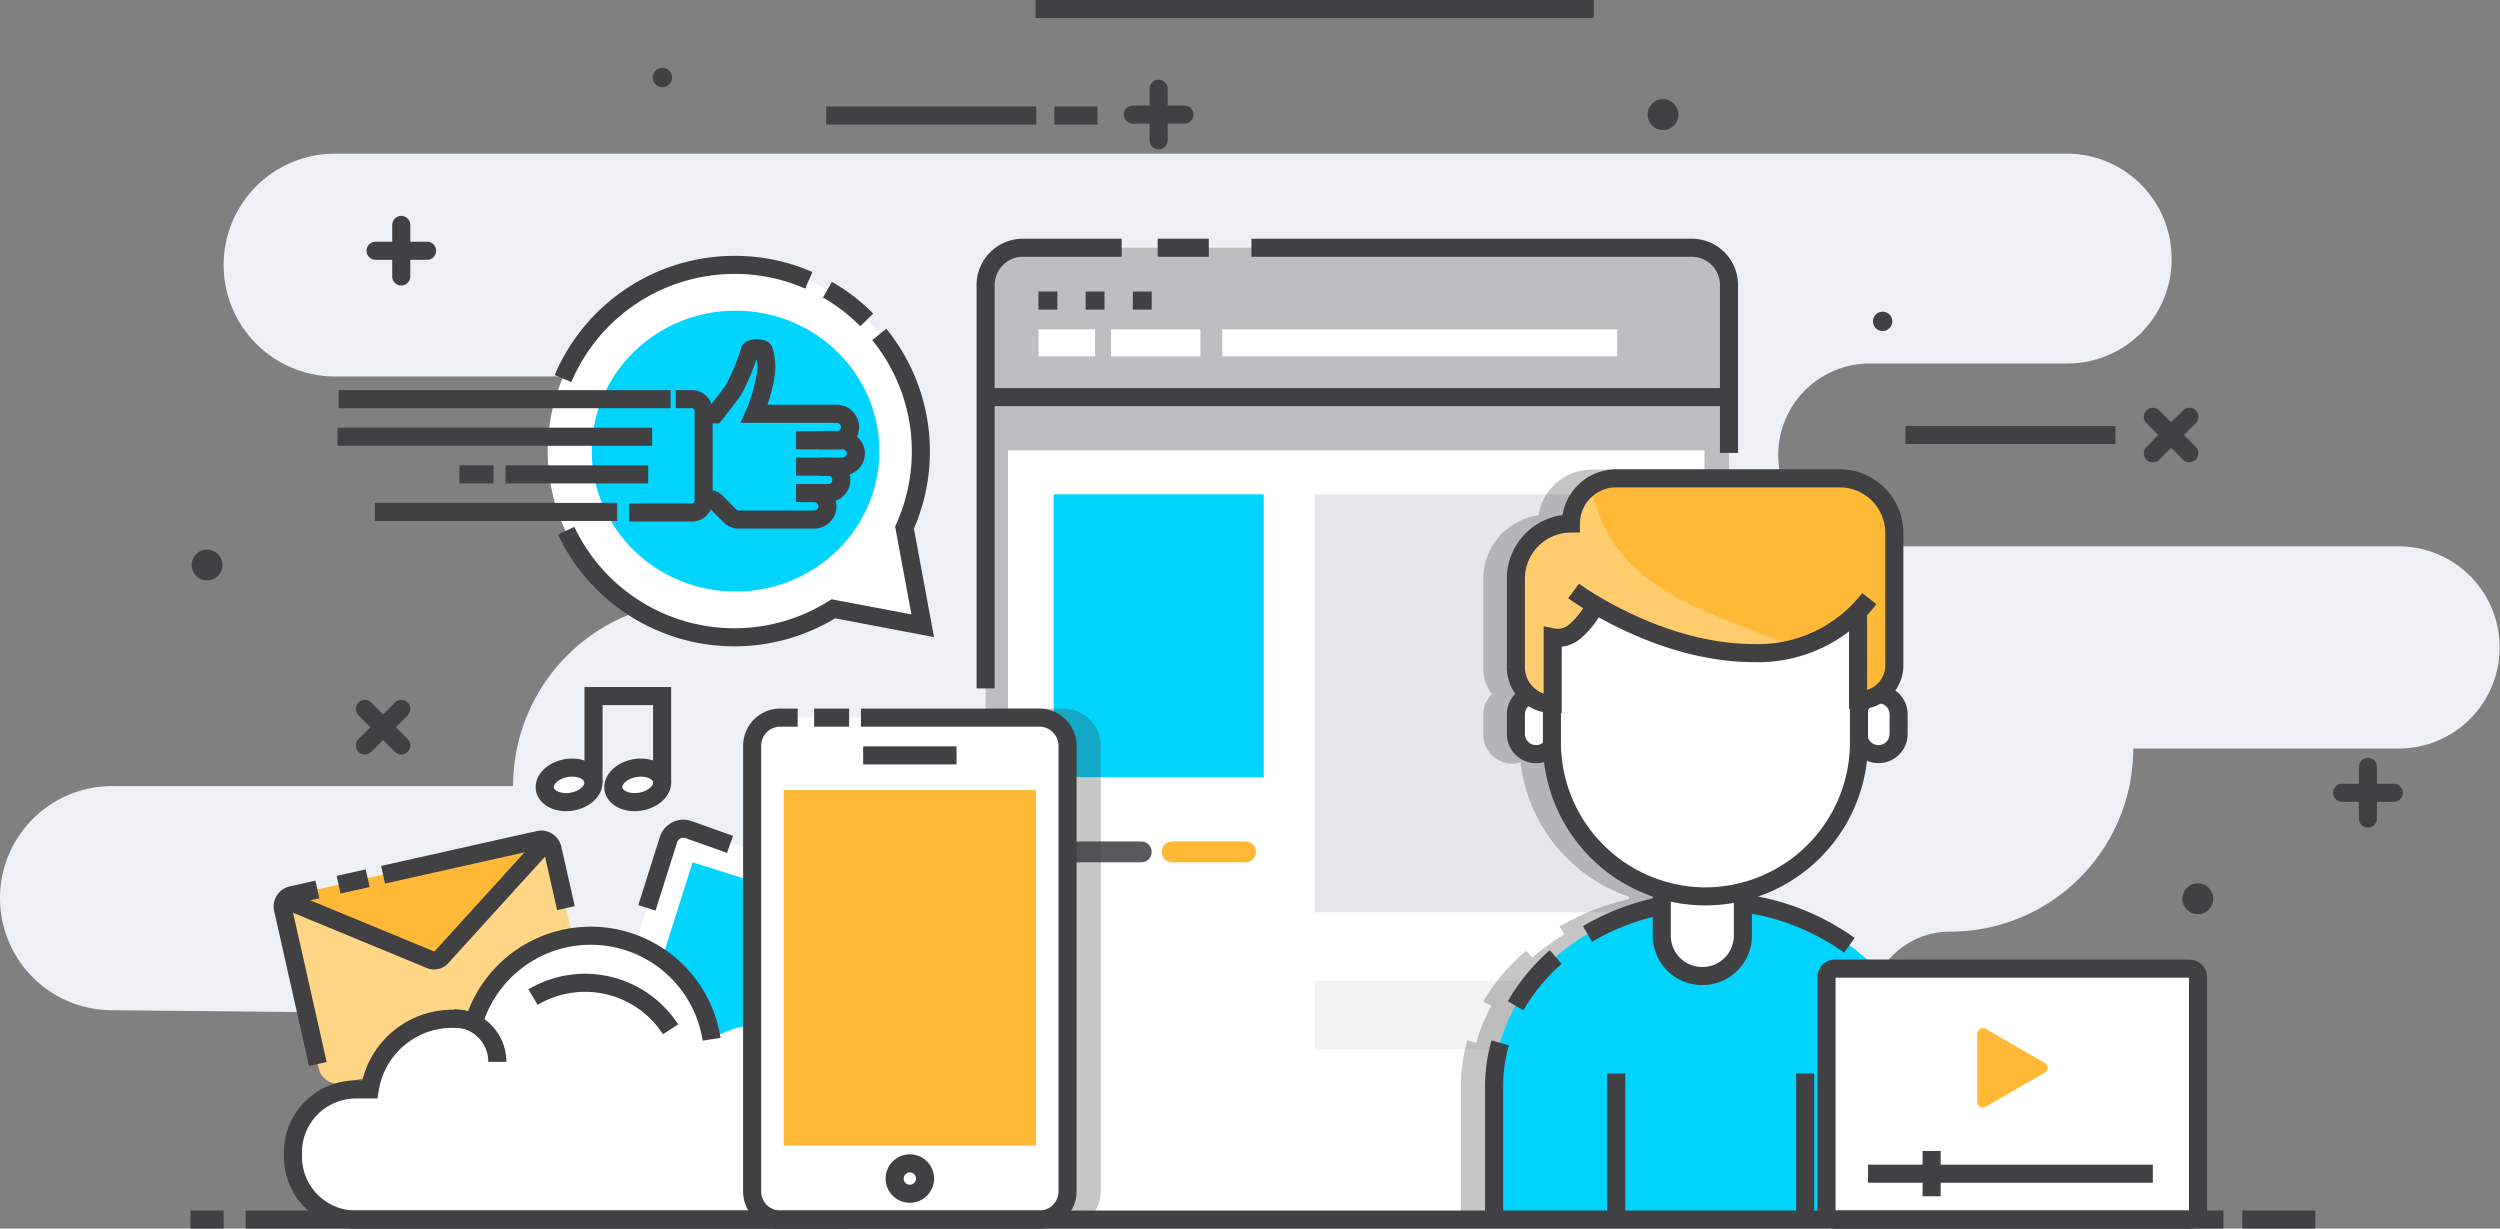 <svg xmlns="http://www.w3.org/2000/svg" viewBox="0 0 215.75 106.03"><rect x="0" y="0" width="215.75" height="106.03" fill="#808080" stroke="none"/><defs><style>.baa2d8eb-4312-4738-ab52-23903fd101be{fill:#edf0f4;}.ec09aace-7341-4f17-a0ef-d53bd85db92c{fill:#fff;}.b509fc8b-bf3c-4266-b033-ca209029f720{fill:#00d4ff;}.a225a539-bb9f-4c88-a65f-f6e1b685656b,.e88a5a4c-1e36-4142-a6c5-adfec5a0ce04{fill:none;stroke:#414042;stroke-miterlimit:10;stroke-width:1.56px;}.b1ce22bf-8cfc-4edd-b688-e8144d48956e{fill:#ffd586;}.b2d27fde-b4cc-4c44-a1f7-034bd284212f{fill:#ffb936;}.e88a5a4c-1e36-4142-a6c5-adfec5a0ce04{stroke-linecap:round;}.ba410eb1-bd87-4e8f-9fe5-8fd00c301839,.bdc3fdcb-066c-4d94-9cbc-b54bb2ab6460{fill:#414042;}.f2d7402d-0ea8-4873-b49d-e5fd8aaa7bb3{fill:#bcbec0;}.f62697ff-ab23-46b0-a15e-190b6c2f0eb7{fill:#e6e7e8;}.b65ca105-6eec-4d97-b98d-b967f5b9cccd{fill:#f1f2f2;}.bdb1250a-899f-42f3-8631-d95beeda60a3{fill:#58595b;}.ba410eb1-bd87-4e8f-9fe5-8fd00c301839{opacity:0.3;}.a7df0185-fe99-4352-938e-c9318c41c8a0{fill:#ffe3af;opacity:0.46;}</style></defs><title>lg_gero_side</title><g id="b3cdff15-7d60-4a99-9e05-28c453670064" data-name="Vrstva 2"><g id="b8713921-8b4e-4f0f-aac0-f44ce67b682d" data-name="web design"><path class="baa2d8eb-4312-4738-ab52-23903fd101be" d="M28.91,13.26H178.35a9.05,9.05,0,0,1,9.06,9.06h0a9,9,0,0,1-9.06,9.05h-17a7.9,7.9,0,0,0-7.89,7.89h0a7.89,7.89,0,0,0,7.89,7.89H207a8.72,8.72,0,0,1,8.72,8.73h0A8.72,8.72,0,0,1,207,64.6h-22.9a15.8,15.8,0,0,1-15.81,15.8h0a7,7,0,0,0-7,7V106H61v-1.53A16.94,16.94,0,0,0,44.25,87.52L9.57,87.18A9.67,9.67,0,0,1,0,77.51H0a9.67,9.67,0,0,1,9.67-9.67H44.28A15.94,15.94,0,0,1,60.22,51.9h1.36a9.7,9.7,0,0,0,9.7-9.71h0a9.7,9.7,0,0,0-9.7-9.7H28.91a9.62,9.62,0,0,1-9.61-9.62h0A9.61,9.61,0,0,1,28.91,13.26Z"/><rect class="ec09aace-7341-4f17-a0ef-d53bd85db92c" x="54.27" y="73.98" width="22.06" height="22.06" rx="1.06" transform="translate(28.58 -15.7) rotate(17.5)"/><rect class="b509fc8b-bf3c-4266-b033-ca209029f720" x="57.06" y="76.53" width="16.48" height="15.52" transform="translate(28.36 -15.73) rotate(17.5)"/><path class="a225a539-bb9f-4c88-a65f-f6e1b685656b" d="M55.83,78.35l1.86-5.89a1.35,1.35,0,0,1,1.69-.88L63,72.87"/><rect class="b1ce22bf-8cfc-4edd-b688-e8144d48956e" x="25.75" y="74.66" width="23.85" height="16.77" rx="1.56" transform="translate(-17.31 10.29) rotate(-12.68)"/><path class="b2d27fde-b4cc-4c44-a1f7-034bd284212f" d="M47.47,72.25,38.08,82.59a.86.86,0,0,1-1,.22L24.2,77.48Z"/><path class="a225a539-bb9f-4c88-a65f-f6e1b685656b" d="M24.45,77.58l12.66,5.23a.86.86,0,0,0,1-.22l9.09-10"/><path class="a225a539-bb9f-4c88-a65f-f6e1b685656b" d="M27.43,91.82l-3-13.33a1,1,0,0,1,.78-1.24l2.18-.49"/><path class="a225a539-bb9f-4c88-a65f-f6e1b685656b" d="M33.06,75.49l13.4-3a1,1,0,0,1,1.23.79l1.15,5.09"/><line class="a225a539-bb9f-4c88-a65f-f6e1b685656b" x1="29.22" y1="76.35" x2="31.73" y2="75.79"/><path class="ec09aace-7341-4f17-a0ef-d53bd85db92c" d="M73.18,94H73a7.69,7.69,0,0,0-11.56-4.33,10.55,10.55,0,0,0-20.5-1.52,7.21,7.21,0,0,0-9,5.85H30.69a5.44,5.44,0,0,0-5.41,5.42v.4a5.43,5.43,0,0,0,5.41,5.41H73.18a5.44,5.44,0,0,0,5.42-5.41v-.4A5.44,5.44,0,0,0,73.18,94Z"/><path class="a225a539-bb9f-4c88-a65f-f6e1b685656b" d="M61.41,89.69a10.55,10.55,0,0,0-20.5-1.52,7.21,7.21,0,0,0-9,5.85H30.69a5.44,5.44,0,0,0-5.41,5.42v.4a5.43,5.43,0,0,0,5.41,5.41H73.18"/><path class="a225a539-bb9f-4c88-a65f-f6e1b685656b" d="M57.87,88.83A8.79,8.79,0,0,0,46,86.05"/><path class="a225a539-bb9f-4c88-a65f-f6e1b685656b" d="M39.16,87.88a3.76,3.76,0,0,1,3.76,3.76"/><path class="ec09aace-7341-4f17-a0ef-d53bd85db92c" d="M51.2,67.37c.14.8-.69,1.61-1.84,1.81s-2.2-.29-2.34-1.08.69-1.61,1.84-1.81S51.06,66.58,51.2,67.37Z"/><path class="a225a539-bb9f-4c88-a65f-f6e1b685656b" d="M51.2,67.37c.14.8-.69,1.61-1.84,1.81s-2.2-.29-2.34-1.08.69-1.61,1.84-1.81S51.06,66.58,51.2,67.37Z"/><path class="ec09aace-7341-4f17-a0ef-d53bd85db92c" d="M57.13,67.37c.13.8-.69,1.61-1.85,1.81s-2.2-.29-2.34-1.08.69-1.61,1.85-1.81S57,66.58,57.13,67.37Z"/><path class="a225a539-bb9f-4c88-a65f-f6e1b685656b" d="M57.13,67.37c.13.8-.69,1.61-1.85,1.81s-2.2-.29-2.34-1.08.69-1.61,1.85-1.81S57,66.58,57.13,67.37Z"/><polyline class="a225a539-bb9f-4c88-a65f-f6e1b685656b" points="51.22 67.55 51.22 60.07 57.14 60.07 57.14 67.55"/><line class="e88a5a4c-1e36-4142-a6c5-adfec5a0ce04" x1="97.76" y1="9.89" x2="102.22" y2="9.89"/><line class="e88a5a4c-1e36-4142-a6c5-adfec5a0ce04" x1="99.99" y1="12.11" x2="99.99" y2="7.66"/><line class="e88a5a4c-1e36-4142-a6c5-adfec5a0ce04" x1="32.41" y1="21.64" x2="36.86" y2="21.64"/><line class="e88a5a4c-1e36-4142-a6c5-adfec5a0ce04" x1="34.63" y1="23.86" x2="34.63" y2="19.41"/><line class="e88a5a4c-1e36-4142-a6c5-adfec5a0ce04" x1="202.13" y1="68.42" x2="206.58" y2="68.42"/><line class="e88a5a4c-1e36-4142-a6c5-adfec5a0ce04" x1="204.35" y1="70.64" x2="204.35" y2="66.19"/><line class="e88a5a4c-1e36-4142-a6c5-adfec5a0ce04" x1="185.79" y1="39.12" x2="188.94" y2="35.97"/><line class="e88a5a4c-1e36-4142-a6c5-adfec5a0ce04" x1="188.94" y1="39.12" x2="185.79" y2="35.97"/><line class="e88a5a4c-1e36-4142-a6c5-adfec5a0ce04" x1="31.49" y1="64.33" x2="34.63" y2="61.18"/><line class="e88a5a4c-1e36-4142-a6c5-adfec5a0ce04" x1="34.63" y1="64.33" x2="31.49" y2="61.18"/><line class="a225a539-bb9f-4c88-a65f-f6e1b685656b" x1="89.37" y1="0.78" x2="137.54" y2="0.78"/><line class="a225a539-bb9f-4c88-a65f-f6e1b685656b" x1="71.3" y1="9.97" x2="89.43" y2="9.97"/><line class="a225a539-bb9f-4c88-a65f-f6e1b685656b" x1="164.44" y1="37.54" x2="182.56" y2="37.54"/><line class="a225a539-bb9f-4c88-a65f-f6e1b685656b" x1="94.71" y1="9.97" x2="90.99" y2="9.97"/><path class="bdc3fdcb-066c-4d94-9cbc-b54bb2ab6460" d="M191,77.56a1.33,1.33,0,1,1-1.33-1.33A1.33,1.33,0,0,1,191,77.56Z"/><path class="bdc3fdcb-066c-4d94-9cbc-b54bb2ab6460" d="M144.85,9.89a1.33,1.33,0,1,1-1.33-1.33A1.34,1.34,0,0,1,144.85,9.89Z"/><path class="bdc3fdcb-066c-4d94-9cbc-b54bb2ab6460" d="M19.2,48.76a1.33,1.33,0,1,1-1.33-1.33A1.34,1.34,0,0,1,19.2,48.76Z"/><path class="bdc3fdcb-066c-4d94-9cbc-b54bb2ab6460" d="M163.31,27.73a.85.85,0,0,1-.84.84.84.84,0,0,1-.83-.84.83.83,0,0,1,.83-.83A.84.84,0,0,1,163.31,27.73Z"/><path class="bdc3fdcb-066c-4d94-9cbc-b54bb2ab6460" d="M58,6.69a.84.84,0,0,1-.84.83.83.83,0,0,1-.83-.83.84.84,0,0,1,.83-.84A.85.85,0,0,1,58,6.69Z"/><path class="f2d7402d-0ea8-4873-b49d-e5fd8aaa7bb3" d="M149.22,105.25v-80a3.83,3.83,0,0,0-3.82-3.85H88.89a3.84,3.84,0,0,0-3.83,3.85v80Z"/><path class="f2d7402d-0ea8-4873-b49d-e5fd8aaa7bb3" d="M85.06,34.1V24.59a3.22,3.22,0,0,1,3.22-3.21H146a3.21,3.21,0,0,1,3.21,3.21V34.1Z"/><path class="a225a539-bb9f-4c88-a65f-f6e1b685656b" d="M85.06,59.41V24.59a3.22,3.22,0,0,1,3.22-3.21H96.8"/><path class="a225a539-bb9f-4c88-a65f-f6e1b685656b" d="M108,21.38H146a3.21,3.21,0,0,1,3.21,3.21v14.5"/><line class="a225a539-bb9f-4c88-a65f-f6e1b685656b" x1="99.91" y1="21.38" x2="104.32" y2="21.38"/><line class="a225a539-bb9f-4c88-a65f-f6e1b685656b" x1="85.06" y1="34.27" x2="149.22" y2="34.27"/><line class="a225a539-bb9f-4c88-a65f-f6e1b685656b" x1="89.62" y1="25.94" x2="91.25" y2="25.94"/><line class="a225a539-bb9f-4c88-a65f-f6e1b685656b" x1="93.69" y1="25.94" x2="95.32" y2="25.94"/><line class="a225a539-bb9f-4c88-a65f-f6e1b685656b" x1="97.76" y1="25.94" x2="99.39" y2="25.94"/><rect class="ec09aace-7341-4f17-a0ef-d53bd85db92c" x="86.99" y="38.86" width="60.11" height="66.39"/><rect class="ec09aace-7341-4f17-a0ef-d53bd85db92c" x="105.48" y="28.42" width="34.09" height="2.33"/><rect class="ec09aace-7341-4f17-a0ef-d53bd85db92c" x="95.88" y="28.42" width="7.72" height="2.33" transform="translate(199.48 59.18) rotate(180)"/><rect class="ec09aace-7341-4f17-a0ef-d53bd85db92c" x="89.62" y="28.42" width="4.88" height="2.33"/><rect class="b509fc8b-bf3c-4266-b033-ca209029f720" x="90.93" y="42.66" width="18.13" height="24.41"/><rect class="f62697ff-ab23-46b0-a15e-190b6c2f0eb7" x="113.46" y="42.66" width="30.06" height="36.07"/><rect class="b65ca105-6eec-4d97-b98d-b967f5b9cccd" x="113.46" y="84.65" width="30.06" height="5.92"/><path class="bdb1250a-899f-42f3-8631-d95beeda60a3" d="M98.49,74.42H92.15a.9.9,0,0,1-.9-.9h0a.9.9,0,0,1,.9-.9h6.34a.9.9,0,0,1,.9.9h0A.9.9,0,0,1,98.49,74.42Z"/><path class="b2d27fde-b4cc-4c44-a1f7-034bd284212f" d="M107.49,74.42h-6.34a.9.9,0,0,1-.9-.9h0a.9.9,0,0,1,.9-.9h6.34a.9.9,0,0,1,.9.9h0A.9.9,0,0,1,107.49,74.42Z"/><path class="ba410eb1-bd87-4e8f-9fe5-8fd00c301839" d="M147.11,105.25h2.11V40.52H137.4a4.68,4.68,0,0,0-4.63,3.95A5.54,5.54,0,0,0,128,50v7.63a3.93,3.93,0,0,0,.74,2.28,2.53,2.53,0,0,0-.74,1.78v1.69a2.53,2.53,0,0,0,2.53,2.52,2.61,2.61,0,0,0,.69-.1,14,14,0,0,0,9.37,11.6v.19a21.29,21.29,0,0,0-6,2.37l.41.68a18.52,18.52,0,0,0-2.76,2l-.52-.6A17.06,17.06,0,0,0,128,86.42l.7.39A14.51,14.51,0,0,0,127.4,90l-.77-.23a14.69,14.69,0,0,0-.56,4v11.5Z"/><path class="ec09aace-7341-4f17-a0ef-d53bd85db92c" d="M163.85,63.34a1.74,1.74,0,0,1-1.74,1.74h0a1.74,1.74,0,0,1-1.74-1.74V61.65a1.74,1.74,0,0,1,1.74-1.74h0a1.74,1.74,0,0,1,1.74,1.74Z"/><path class="a225a539-bb9f-4c88-a65f-f6e1b685656b" d="M163.85,63.34a1.74,1.74,0,0,1-1.74,1.74h0a1.74,1.74,0,0,1-1.74-1.74V61.65a1.74,1.74,0,0,1,1.74-1.74h0a1.74,1.74,0,0,1,1.74,1.74Z"/><path class="ec09aace-7341-4f17-a0ef-d53bd85db92c" d="M134.31,63.34a1.74,1.74,0,0,1-1.75,1.74h0a1.74,1.74,0,0,1-1.74-1.74V61.65a1.74,1.74,0,0,1,1.74-1.74h0a1.74,1.74,0,0,1,1.75,1.74Z"/><path class="a225a539-bb9f-4c88-a65f-f6e1b685656b" d="M134.31,63.34a1.74,1.74,0,0,1-1.75,1.74h0a1.74,1.74,0,0,1-1.74-1.74V61.65a1.74,1.74,0,0,1,1.74-1.74h0a1.74,1.74,0,0,1,1.75,1.74Z"/><path class="b509fc8b-bf3c-4266-b033-ca209029f720" d="M166.19,105.25V93.75c0-8.79-8.38-16-18.63-16h0c-10.24,0-18.62,7.19-18.62,16v11.5Z"/><path class="a225a539-bb9f-4c88-a65f-f6e1b685656b" d="M129.47,90a13.59,13.59,0,0,0-.53,3.78v11.5"/><path class="a225a539-bb9f-4c88-a65f-f6e1b685656b" d="M134.26,82.59a16.51,16.51,0,0,0-3.46,4.21"/><path class="a225a539-bb9f-4c88-a65f-f6e1b685656b" d="M159.6,81.58a20.39,20.39,0,0,0-12-3.81h0A20.59,20.59,0,0,0,137,80.6"/><line class="a225a539-bb9f-4c88-a65f-f6e1b685656b" x1="139.48" y1="92.64" x2="139.48" y2="105.25"/><line class="a225a539-bb9f-4c88-a65f-f6e1b685656b" x1="155.79" y1="92.64" x2="155.79" y2="105.25"/><path class="ec09aace-7341-4f17-a0ef-d53bd85db92c" d="M146.89,84.23h0a3.48,3.48,0,0,1-3.48-3.48V72.89a3,3,0,0,1,3-3h1a3,3,0,0,1,3,3v7.86A3.48,3.48,0,0,1,146.89,84.23Z"/><path class="a225a539-bb9f-4c88-a65f-f6e1b685656b" d="M146.89,84.23h0a3.48,3.48,0,0,1-3.48-3.48V72.89a3,3,0,0,1,3-3h1a3,3,0,0,1,3,3v7.86A3.48,3.48,0,0,1,146.89,84.23Z"/><path class="ec09aace-7341-4f17-a0ef-d53bd85db92c" d="M147.18,77.36h0a13.29,13.29,0,0,1-13.25-13.25v-9c0-7.28,6-7.12,13.25-7.12h0c7.29,0,13.25-.16,13.25,7.12v9A13.29,13.29,0,0,1,147.18,77.36Z"/><path class="a225a539-bb9f-4c88-a65f-f6e1b685656b" d="M147.18,77.36h0a13.29,13.29,0,0,1-13.25-13.25v-9c0-7.28,6-7.12,13.25-7.12h0c7.29,0,13.25-.16,13.25,7.12v9A13.29,13.29,0,0,1,147.18,77.36Z"/><path class="b2d27fde-b4cc-4c44-a1f7-034bd284212f" d="M134,60.76h0a3.17,3.17,0,0,1-3.17-3.17V50a4.76,4.76,0,0,1,4.75-4.76h0a3.91,3.91,0,0,1,3.91-3.9h19.27A4.72,4.72,0,0,1,163.48,46V57.47a3,3,0,0,1-3.13,2.94h0V52.85s-2.17,3.55-9,3.54a24.25,24.25,0,0,1-13.66-4.1A7,7,0,0,1,136,54.4a2.25,2.25,0,0,1-2,.58Z"/><path class="a7df0185-fe99-4352-938e-c9318c41c8a0" d="M134,60.76V55a2.25,2.25,0,0,0,2-.58,7,7,0,0,0,1.62-2.11S148.55,58,155,55.9c-7-3-16.17-4.87-17.68-14a3.91,3.91,0,0,0-1.77,3.26A4.76,4.76,0,0,0,130.82,50v7.63A3.17,3.17,0,0,0,134,60.76Z"/><path class="a225a539-bb9f-4c88-a65f-f6e1b685656b" d="M160.35,52.85v7.56h0a3,3,0,0,0,3.13-2.94V46a4.72,4.72,0,0,0-4.73-4.72H139.48a3.91,3.91,0,0,0-3.91,3.9h0A4.76,4.76,0,0,0,130.82,50v7.63A3.17,3.17,0,0,0,134,60.76h0V55a2.25,2.25,0,0,0,2-.58,7,7,0,0,0,1.62-2.11"/><path class="a225a539-bb9f-4c88-a65f-f6e1b685656b" d="M135.8,51s7.24,5.35,15.52,5.36a12.12,12.12,0,0,0,10-4.7"/><path class="ba410eb1-bd87-4e8f-9fe5-8fd00c301839" d="M95,102.81V64.36a3.22,3.22,0,0,0-3.22-3.21H85.06v44.1h8.8A3.21,3.21,0,0,0,95,102.81Z"/><rect class="ec09aace-7341-4f17-a0ef-d53bd85db92c" x="64.91" y="61.93" width="27.22" height="43.32" rx="1.99"/><path class="a225a539-bb9f-4c88-a65f-f6e1b685656b" d="M74.3,61.93H89.69a2.44,2.44,0,0,1,2.44,2.44v38.44a2.44,2.44,0,0,1-2.44,2.44H67.34a2.43,2.43,0,0,1-2.43-2.44V64.37a2.43,2.43,0,0,1,2.43-2.44h1.5"/><line class="a225a539-bb9f-4c88-a65f-f6e1b685656b" x1="70.26" y1="61.93" x2="73.28" y2="61.93"/><line class="a225a539-bb9f-4c88-a65f-f6e1b685656b" x1="74.49" y1="65.19" x2="82.55" y2="65.19"/><path class="a225a539-bb9f-4c88-a65f-f6e1b685656b" d="M79.83,101.71a1.31,1.31,0,1,1-1.31-1.31A1.31,1.31,0,0,1,79.83,101.71Z"/><rect class="b2d27fde-b4cc-4c44-a1f7-034bd284212f" x="67.63" y="68.18" width="21.78" height="30.69"/><path class="ec09aace-7341-4f17-a0ef-d53bd85db92c" d="M79.63,54l-1.57-8.47a16.1,16.1,0,1,0-6.14,7.06Z"/><path class="a225a539-bb9f-4c88-a65f-f6e1b685656b" d="M48.86,45.8a16.06,16.06,0,0,0,23.06,6.74L79.63,54l-1.57-8.47a16,16,0,0,0-2.18-16.67"/><path class="a225a539-bb9f-4c88-a65f-f6e1b685656b" d="M69.8,24.19a15.92,15.92,0,0,0-6.41-1.33,16.08,16.08,0,0,0-14.8,9.81"/><path class="a225a539-bb9f-4c88-a65f-f6e1b685656b" d="M74.8,27.61A15.71,15.71,0,0,0,71.41,25"/><ellipse class="b509fc8b-bf3c-4266-b033-ca209029f720" cx="63.48" cy="38.93" rx="12.41" ry="12.12"/><path class="a225a539-bb9f-4c88-a65f-f6e1b685656b" d="M70.71,40.27h2a1.16,1.16,0,0,0,1.15-1.15h0A1.15,1.15,0,0,0,72.66,38h-2"/><path class="a225a539-bb9f-4c88-a65f-f6e1b685656b" d="M68.7,42.55h2.76a1.15,1.15,0,0,0,1.15-1.14h0a1.15,1.15,0,0,0-1.15-1.14H68.7"/><path class="a225a539-bb9f-4c88-a65f-f6e1b685656b" d="M69.19,42.55h1.07a1.16,1.16,0,0,1,1.15,1.15h0a1.15,1.15,0,0,1-1.15,1.14h-6.5a1.07,1.07,0,0,1-.78-.33l-1.14-1.16a.92.92,0,0,0-.66-.28H60.9"/><path class="a225a539-bb9f-4c88-a65f-f6e1b685656b" d="M68.7,38h3.51a1.15,1.15,0,0,0,1.15-1.14h0a1.16,1.16,0,0,0-1.15-1.15H65.1a14.12,14.12,0,0,0,1-3.5,4.63,4.63,0,0,0-.2-2c-.13-.19-1-.2-1.17,0a19.77,19.77,0,0,1-1.45,3.48c-.32.45-1.58,2.07-1.58,2.07h-1.2"/><path class="a225a539-bb9f-4c88-a65f-f6e1b685656b" d="M58.32,34.45h1.4a1,1,0,0,1,1,.95v7.83a1,1,0,0,1-1,1H54.3"/><line class="a225a539-bb9f-4c88-a65f-f6e1b685656b" x1="53.26" y1="44.18" x2="32.35" y2="44.18"/><line class="a225a539-bb9f-4c88-a65f-f6e1b685656b" x1="55.94" y1="40.94" x2="43.63" y2="40.94"/><line class="a225a539-bb9f-4c88-a65f-f6e1b685656b" x1="39.65" y1="40.94" x2="42.59" y2="40.94"/><line class="a225a539-bb9f-4c88-a65f-f6e1b685656b" x1="56.28" y1="37.69" x2="29.13" y2="37.69"/><line class="a225a539-bb9f-4c88-a65f-f6e1b685656b" x1="57.87" y1="34.45" x2="29.23" y2="34.45"/><rect class="ec09aace-7341-4f17-a0ef-d53bd85db92c" x="157.63" y="83.59" width="32.06" height="21.66" rx="0.7"/><rect class="a225a539-bb9f-4c88-a65f-f6e1b685656b" x="157.63" y="83.59" width="32.06" height="21.66" rx="0.7"/><path class="b2d27fde-b4cc-4c44-a1f7-034bd284212f" d="M176.46,92.57l-5.09,2.94a.48.48,0,0,1-.73-.41V89.21a.49.49,0,0,1,.73-.42l5.09,2.94A.48.48,0,0,1,176.46,92.57Z"/><line class="a225a539-bb9f-4c88-a65f-f6e1b685656b" x1="161.21" y1="101.29" x2="185.79" y2="101.29"/><line class="a225a539-bb9f-4c88-a65f-f6e1b685656b" x1="166.7" y1="103.24" x2="166.7" y2="99.33"/><line class="a225a539-bb9f-4c88-a65f-f6e1b685656b" x1="16.44" y1="105.25" x2="19.3" y2="105.25"/><line class="a225a539-bb9f-4c88-a65f-f6e1b685656b" x1="193.51" y1="105.25" x2="199.81" y2="105.25"/><line class="a225a539-bb9f-4c88-a65f-f6e1b685656b" x1="21.2" y1="105.25" x2="191.88" y2="105.25"/></g></g></svg>